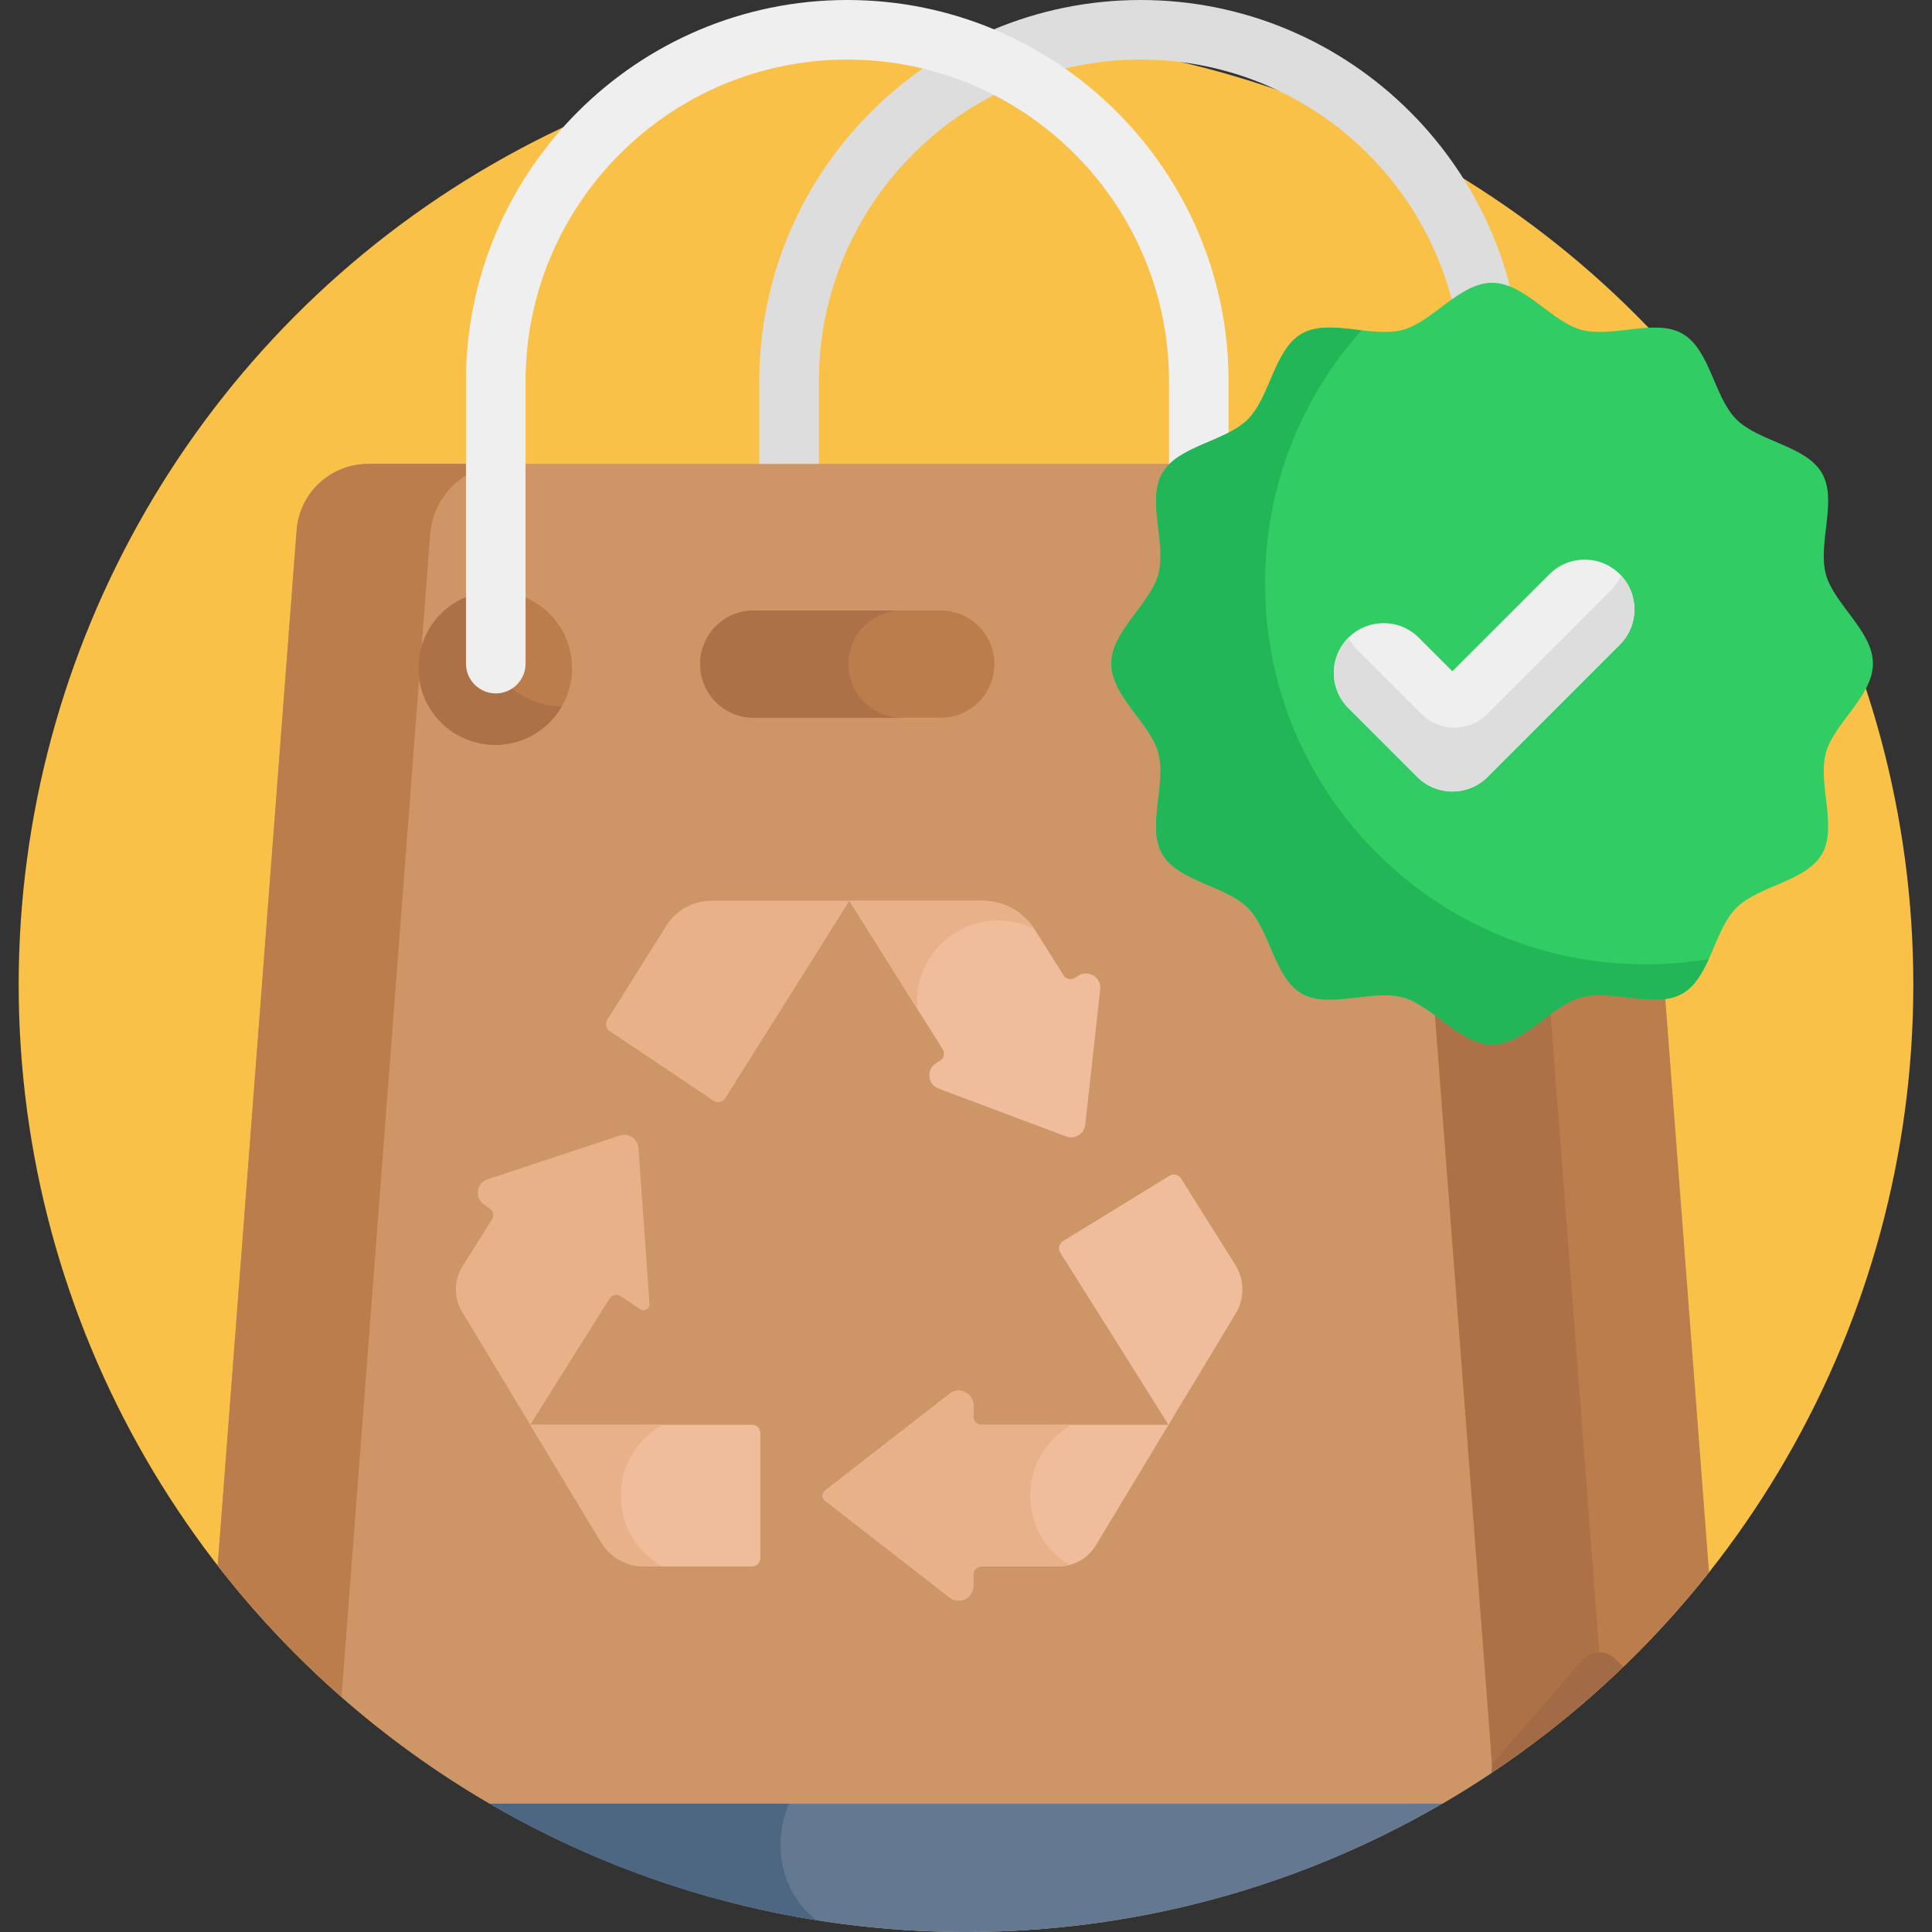 <?xml version="1.0" encoding="UTF-8"?> <!-- Generator: Adobe Illustrator 19.0.0, SVG Export Plug-In . SVG Version: 6.00 Build 0) --> <svg xmlns="http://www.w3.org/2000/svg" xmlns:xlink="http://www.w3.org/1999/xlink" version="1.1" id="Capa_1" x="0px" y="0px" viewBox="0 0 512 512" style="enable-background:new 0 0 512 512;" xml:space="preserve"><rect x="0" y="0" width="512" height="512" fill="#333333" stroke="none"/> <circle style="fill:#FAC149;" cx="256" cy="260.95" r="251.05"></circle> <path style="fill:#647892;" d="M108.08,463.794C150.551,494.818,201.912,512,256,512l0,0c54.083,0,105.445-17.179,147.92-48.206 H108.08z"></path> <path style="fill:#4D6682;" d="M231.841,463.794H108.08c31.395,22.933,68.311,38.75,108.382,45.093 C199.36,496.25,205.444,463.794,231.841,463.794z"></path> <path style="fill:#DDDDDD;" d="M395.425,139.253c-4.36,0-7.895-3.534-7.895-7.895v-30.31c0-47.012-38.247-85.259-85.259-85.259 s-85.259,38.247-85.259,85.259v30.31c0,4.361-3.535,7.895-7.895,7.895c-4.36,0-7.895-3.534-7.895-7.895v-30.31 C201.222,45.331,246.552,0,302.271,0S403.32,45.331,403.32,101.049v30.31C403.319,135.719,399.785,139.253,395.425,139.253z"></path> <path style="fill:#CE9666;" d="M370.549,141.605c-0.803-10.532-9.583-18.668-20.146-18.668H97.556 c-9.933,0-18.189,7.651-18.945,17.555L57.683,414.888c19.715,25.362,44.186,46.838,72.077,63.096h252.48 c4.428-2.581,8.77-5.293,13.021-8.132c0.142-0.801,0.199-1.631,0.134-2.483L370.549,141.605z"></path> <g> <path style="fill:#BC7D4D;" d="M114.003,141.605c0.803-10.532,9.583-18.668,20.146-18.668H97.556 c-9.933,0-18.189,7.651-18.945,17.555L57.683,414.888c9.816,12.627,20.812,24.289,32.821,34.826L114.003,141.605z"></path> <path style="fill:#BC7D4D;" d="M431.931,141.605c-0.803-10.532-9.583-18.668-20.146-18.668h-61.382 c10.563,0,19.342,8.136,20.146,18.668l24.846,325.764c0.065,0.852,0.008,1.681-0.134,2.483 c21.887-14.62,41.349-32.584,57.651-53.168L431.931,141.605z"></path> </g> <path style="fill:#A36B45;" d="M430.201,441.711l-2.19-2.115c-2.491-2.405-6.488-2.232-8.762,0.379l-23.853,27.394 c0.065,0.852,0.008,1.681-0.134,2.483C407.743,461.514,419.433,452.09,430.201,441.711z"></path> <path style="fill:#AD7147;" d="M423.839,437.906L401.24,141.605c-0.803-10.532-9.583-18.668-20.146-18.668h-30.691 c10.563,0,19.343,8.136,20.146,18.668l24.846,325.764l23.853-27.394C420.454,438.59,422.145,437.898,423.839,437.906z"></path> <path style="fill:#BC7D4D;" d="M249.323,190.208h-49.57c-7.849,0-14.211-6.362-14.211-14.211s6.362-14.211,14.211-14.211h49.57 c7.849,0,14.211,6.362,14.211,14.211C263.533,183.846,257.171,190.208,249.323,190.208z"></path> <path style="fill:#AD7147;" d="M224.841,175.998c0-7.849,6.362-14.211,14.211-14.211h-39.299c-7.849,0-14.211,6.362-14.211,14.211 c0,7.848,6.362,14.211,14.211,14.211h39.299C231.203,190.208,224.841,183.846,224.841,175.998z"></path> <circle style="fill:#BC7D4D;" cx="131.25" cy="177.05" r="20.351"></circle> <path style="fill:#AD7147;" d="M131.251,177.05c-3.764-6.52-3.493-14.248,0.009-20.335c-3.462-0.005-6.971,0.855-10.185,2.711 c-9.734,5.62-13.069,18.066-7.449,27.8c5.62,9.734,18.067,13.069,27.8,7.449c3.214-1.856,5.713-4.464,7.44-7.465 C141.843,187.2,135.015,183.57,131.251,177.05z"></path> <circle style="fill:#BC7D4D;" cx="317.69" cy="177.05" r="20.351"></circle> <path style="fill:#EFEFEF;" d="M317.692,183.76c-4.36,0-7.895-3.534-7.895-7.895v-74.816c0-47.012-38.247-85.259-85.259-85.259 s-85.259,38.247-85.259,85.259v74.816c0,4.361-3.535,7.895-7.895,7.895c-4.36,0-7.895-3.534-7.895-7.895v-74.816 C123.489,45.331,168.819,0,224.538,0s101.049,45.331,101.049,101.049v74.816C325.587,180.225,322.052,183.76,317.692,183.76z"></path> <path style="fill:#EFBD9C;" d="M248.089,281.727c-2.68,1.646-2.295,5.654,0.649,6.76l33.785,12.687 c2.309,0.867,4.816-0.673,5.086-3.124c0.011-0.1,3.973-35.975,3.962-35.871c0.345-3.126-3.056-5.282-5.736-3.636l-0.996,0.612 c-1.024,0.629-2.362,0.316-3.002-0.701l-7.567-12.038c-3.011-4.791-8.273-7.698-13.931-7.698h-35.248l24.732,39.345 c0.649,1.032,0.33,2.395-0.709,3.033L248.089,281.727z"></path> <g> <path style="fill:#E8B189;" d="M169.66,346.959c1.093,0.732,2.551-0.113,2.458-1.426l-2.916-41.29 c-0.174-2.455-2.613-4.09-4.95-3.316c-0.1,0.033-35.794,11.852-35.043,11.603c-2.98,0.987-3.522,4.969-0.914,6.716l1.435,0.961 c0.985,0.66,1.266,1.983,0.635,2.987l-7.782,12.38c-2.315,3.683-2.358,8.356-0.111,12.081l18.05,29.919l20.975-33.369 c0.657-1.046,2.048-1.342,3.075-0.654L169.66,346.959z"></path> <path style="fill:#E8B189;" d="M225.093,238.718h-36.648c-4.787,0-9.238,2.46-11.786,6.512l-15.733,25.03 c-0.631,1.004-0.349,2.327,0.636,2.987l27.558,18.463c1.026,0.687,2.417,0.391,3.075-0.654L225.093,238.718z"></path> </g> <g> <path style="fill:#EFBD9C;" d="M170.673,415.125H199.3c1.21,0,2.191-0.981,2.191-2.191v-33.157c0-1.21-0.981-2.191-2.191-2.191 h-58.77l18.776,31.123C161.709,412.69,166.021,415.125,170.673,415.125z"></path> <path style="fill:#EFBD9C;" d="M270.23,377.585h-10.101c-1.21,0-2.191-0.981-2.191-2.191v-2.973c0-3.234-3.719-5.053-6.272-3.069 l-33.015,25.665c-0.873,0.679-0.873,1.998,0,2.677c12.301,9.562,26.342,20.477,33.015,25.664c2.553,1.985,6.272,0.165,6.272-3.069 v-2.973c0-1.21,0.981-2.191,2.191-2.191h20.333c4.077,0,7.857-2.134,9.963-5.625l19.255-31.915h-0.01H270.23z"></path> <path style="fill:#EFBD9C;" d="M327.365,335.198l-14.412-22.928c-0.639-1.017-1.978-1.33-3.002-0.701l-28.255,17.354 c-1.039,0.638-1.357,2.001-0.709,3.033l28.681,45.628h0.01l17.805-29.512C329.878,344.104,329.833,339.123,327.365,335.198z"></path> </g> <path style="fill:#32CC65;" d="M496.349,175.865c0,8.616-10.358,15.756-12.482,23.703c-2.198,8.222,3.138,19.572-1.027,26.77 c-4.225,7.302-16.762,8.329-22.688,14.256c-5.926,5.926-6.954,18.463-14.256,22.687c-7.198,4.165-18.548-1.171-26.77,1.026 c-7.946,2.124-15.086,12.482-23.702,12.482s-15.756-10.358-23.703-12.482c-8.222-2.198-19.572,3.138-26.771-1.027 c-7.302-4.225-8.329-16.762-14.255-22.688c-5.926-5.926-18.463-6.954-22.687-14.256c-4.165-7.198,1.171-18.548-1.026-26.77 c-2.124-7.946-12.482-15.086-12.482-23.702s10.358-15.756,12.482-23.702c2.197-8.222-3.138-19.572,1.027-26.77 c4.225-7.302,16.762-8.329,22.688-14.256c5.926-5.926,6.954-18.463,14.256-22.688c7.199-4.165,18.548,1.171,26.77-1.026 c7.946-2.124,15.086-12.482,23.702-12.482s15.756,10.358,23.702,12.482c8.222,2.198,19.572-3.138,26.771,1.027 c7.302,4.225,8.329,16.762,14.255,22.688c5.926,5.926,18.463,6.954,22.687,14.256c4.165,7.199-1.171,18.548,1.026,26.77 C485.99,160.109,496.349,167.249,496.349,175.865z"></path> <path style="fill:#EFEFEF;" d="M384.9,209.752L384.9,209.752c-3.499,0-6.854-1.39-9.328-3.864l-18.23-18.231 c-5.152-5.152-5.152-13.505,0-18.656s13.505-5.151,18.656,0l8.902,8.902l25.73-25.73c5.152-5.152,13.504-5.152,18.656,0 s5.152,13.504,0,18.656l-35.058,35.059C391.754,208.362,388.398,209.752,384.9,209.752z"></path> <path style="fill:#DDDDDD;" d="M429.615,152.537c-0.601,1.386-1.458,2.688-2.591,3.821l-32.854,32.854 c-2.318,2.318-5.463,3.621-8.741,3.621c-3.279,0-6.423-1.302-8.741-3.621l-17.084-17.084c-0.94-0.941-1.692-1.997-2.266-3.121 c-5.147,5.152-5.146,13.501,0.004,18.652l18.23,18.231c2.474,2.474,5.829,3.864,9.328,3.864c3.498,0,6.854-1.39,9.328-3.864 l35.058-35.059C434.321,165.794,434.421,157.71,429.615,152.537z"></path> <path style="fill:#23B658;" d="M436.177,255.564c-55.739,0-100.925-45.185-100.925-100.924c0-25.767,9.662-49.275,25.553-67.11 c-5.731-0.662-11.538-1.578-15.853,0.919c-7.302,4.225-8.33,16.761-14.256,22.688c-5.926,5.926-18.463,6.953-22.688,14.256 c-4.165,7.199,1.171,18.548-1.027,26.77c-2.124,7.947-12.482,15.086-12.482,23.702s10.358,15.756,12.482,23.702 c2.197,8.222-3.139,19.572,1.026,26.77c4.225,7.302,16.762,8.33,22.687,14.256c5.926,5.926,6.954,18.463,14.256,22.688 c7.199,4.165,18.549-1.171,26.771,1.027c7.947,2.124,15.086,12.482,23.703,12.482c8.616,0,15.756-10.358,23.702-12.482 c8.222-2.197,19.572,3.139,26.77-1.026c3.201-1.852,5.196-5.301,6.927-9.09C447.407,255.089,441.848,255.564,436.177,255.564z"></path> <g> <path style="fill:#E8B189;" d="M164.512,396.355c0-8.07,4.453-15.093,11.03-18.77H140.53l18.776,31.123 c2.403,3.983,6.715,6.417,11.366,6.417h4.87C168.965,411.448,164.512,404.425,164.512,396.355z"></path> <path style="fill:#E8B189;" d="M273.001,396.355c0-8.07,4.453-15.093,11.03-18.77H270.23h-10.101c-1.21,0-2.191-0.981-2.191-2.191 v-2.973c0-3.234-3.719-5.053-6.272-3.069l-33.015,25.665c-0.873,0.679-0.873,1.998,0,2.677 c12.301,9.562,26.342,20.477,33.015,25.664c2.553,1.985,6.272,0.165,6.272-3.069v-2.973c0-1.21,0.981-2.191,2.191-2.191h20.333 c1.006,0,1.994-0.132,2.943-0.381C277.178,410.978,273.001,404.163,273.001,396.355z"></path> <path style="fill:#E8B189;" d="M243.034,265.399c0-11.874,9.625-21.499,21.499-21.499c3.444,0,6.687,0.83,9.573,2.269 c-3.036-4.641-8.207-7.452-13.766-7.452h-35.248l18.044,28.706C243.074,266.756,243.034,266.082,243.034,265.399z"></path> </g> <g> </g> <g> </g> <g> </g> <g> </g> <g> </g> <g> </g> <g> </g> <g> </g> <g> </g> <g> </g> <g> </g> <g> </g> <g> </g> <g> </g> <g> </g> </svg> 